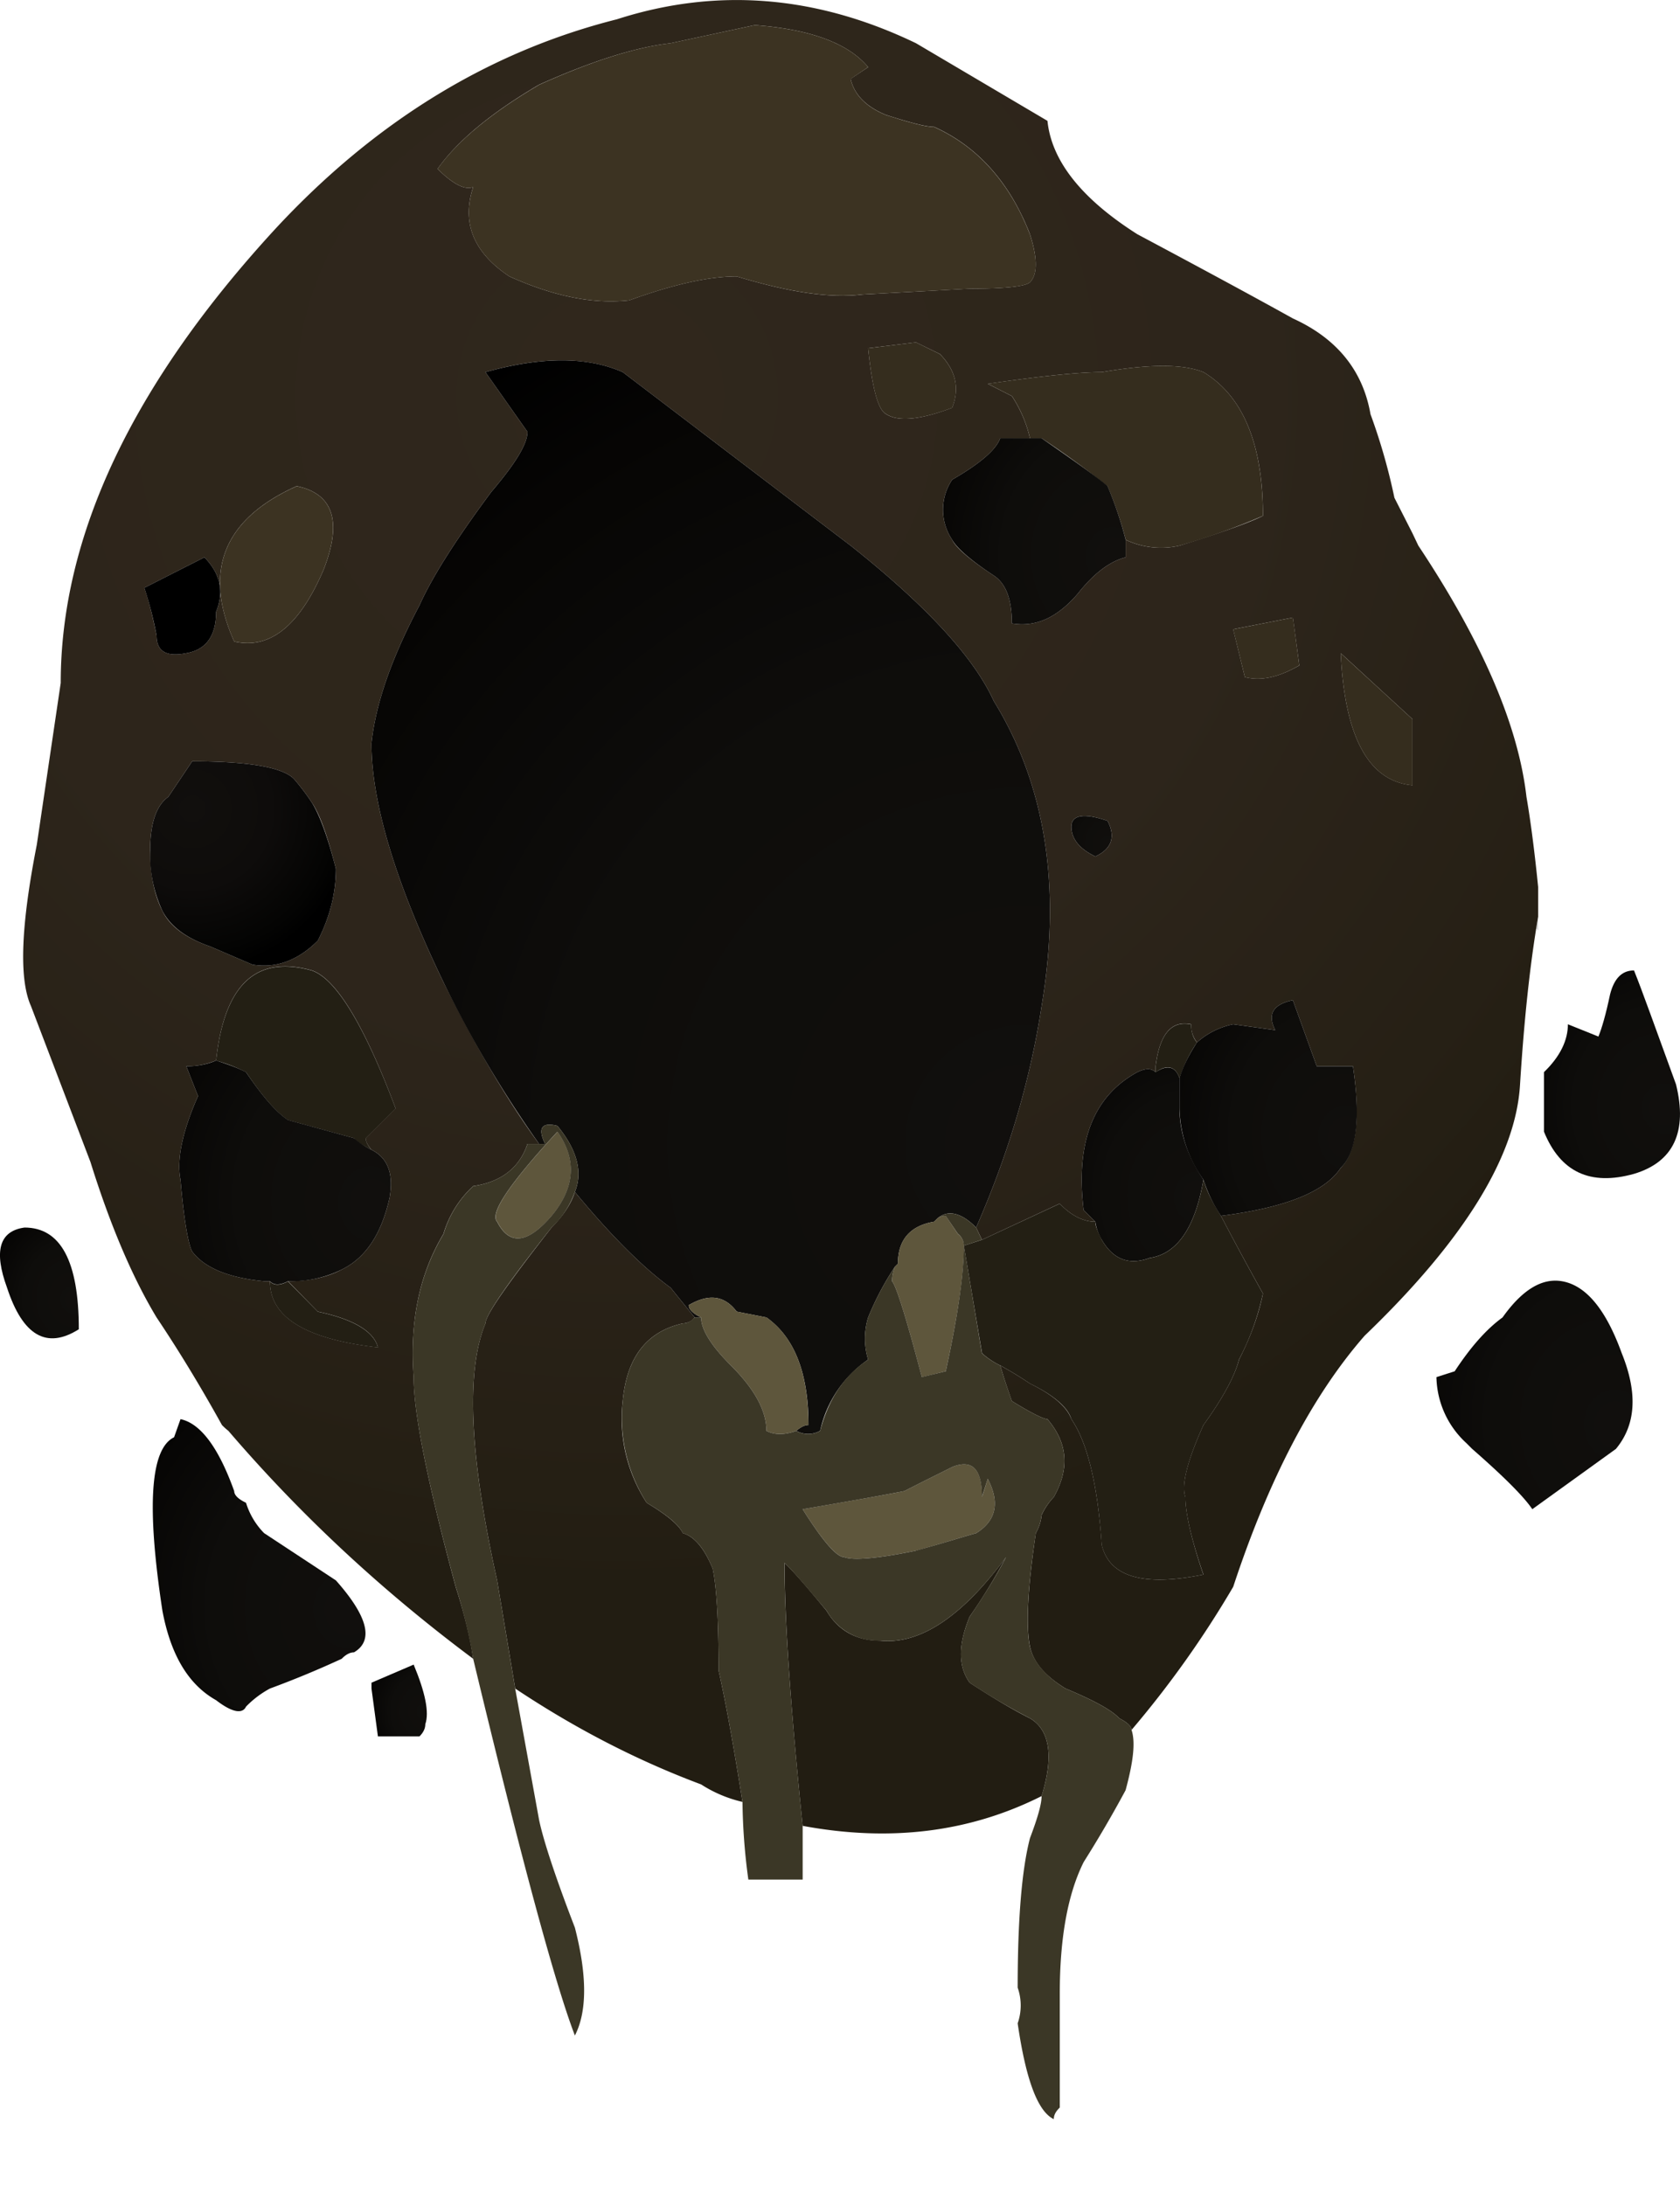 <svg xmlns="http://www.w3.org/2000/svg" viewBox="0 0 14.042 18.26"><defs><radialGradient id="c" gradientUnits="userSpaceOnUse" cy="5.75" cx="-2.1" gradientTransform="matrix(.8 0 0 .8 5.806 7.36)" r="9.926"><stop offset="0" stop-color="#30271c"/><stop offset=".541" stop-color="#2d251b"/><stop offset=".922" stop-color="#251f14"/><stop offset="1" stop-color="#221d12"/></radialGradient><radialGradient id="s" gradientUnits="userSpaceOnUse" cy="-1.8" cx="-6.65" gradientTransform="matrix(-.794 -.099 .112 -.893 -4.592 3.653)" r=".806"><stop offset="0" stop-color="#110f0d"/><stop offset=".506" stop-color="#0e0d0b"/><stop offset=".859" stop-color="#060504"/><stop offset="1"/></radialGradient><radialGradient id="e" gradientUnits="userSpaceOnUse" cy="2" cx="2" gradientTransform="matrix(-.793 -.102 .115 -.894 8.763 10.952)" r=".504"><stop offset="0" stop-color="#110f0d"/><stop offset=".506" stop-color="#0e0d0b"/><stop offset=".859" stop-color="#060504"/><stop offset="1"/></radialGradient><radialGradient id="f" gradientUnits="userSpaceOnUse" cy="-.95" cx="2.75" gradientTransform="matrix(-.794 -.098 .11 -.892 10.293 6.022)" r="1.536"><stop offset="0" stop-color="#110f0d"/><stop offset=".506" stop-color="#0e0d0b"/><stop offset=".859" stop-color="#060504"/><stop offset="1"/></radialGradient><radialGradient id="g" gradientUnits="userSpaceOnUse" cy="-.45" cx="4" gradientTransform="matrix(-.794 -.1 .113 -.895 12.232 6.998)" r="1.878"><stop offset="0" stop-color="#110f0d"/><stop offset=".506" stop-color="#0e0d0b"/><stop offset=".859" stop-color="#060504"/><stop offset="1"/></radialGradient><radialGradient id="h" gradientUnits="userSpaceOnUse" cy="-.5" cx="1.3" gradientTransform="matrix(.8 0 0 .8 5.806 7.36)" r="7.848"><stop offset="0" stop-color="#110f0d"/><stop offset=".506" stop-color="#0e0d0b"/><stop offset=".859" stop-color="#060504"/><stop offset="1"/></radialGradient><radialGradient id="r" gradientUnits="userSpaceOnUse" cy="-5.25" cx="-3.7" gradientTransform="matrix(-.795 -.093 .106 -.904 .458 -1.927)" r=".553"><stop offset="0" stop-color="#110f0d"/><stop offset=".506" stop-color="#0e0d0b"/><stop offset=".859" stop-color="#060504"/><stop offset="1"/></radialGradient><radialGradient id="q" gradientUnits="userSpaceOnUse" cy="-4.4" cx="-4.35" gradientTransform="matrix(-.794 -.096 .107 -.887 -.658 -.477)" r="2.267"><stop offset="0" stop-color="#110f0d"/><stop offset=".506" stop-color="#0e0d0b"/><stop offset=".859" stop-color="#060504"/><stop offset="1"/></radialGradient><radialGradient id="b" gradientUnits="userSpaceOnUse" cy="-2.35" cx=".35" r="6.21"><stop offset="0" stop-color="#fff" stop-opacity=".298"/><stop offset="1" stop-color="#fff" stop-opacity=".298"/></radialGradient><radialGradient id="d" gradientUnits="userSpaceOnUse" cy="4.4" cx="2.05" gradientTransform="matrix(-.794 -.099 .111 -.893 8.585 15.011)" r="1.814"><stop offset="0" stop-color="#110f0d"/><stop offset=".506" stop-color="#0e0d0b"/><stop offset=".859" stop-color="#060504"/><stop offset="1"/></radialGradient><radialGradient id="k" gradientUnits="userSpaceOnUse" cy="-2.35" cx=".35" r="6.21"><stop offset="0"/><stop offset="1"/></radialGradient><radialGradient id="l" gradientUnits="userSpaceOnUse" cy="-.2" cx="6.65" gradientTransform="matrix(-.794 -.096 .108 -.896 16.43 7.657)" r="1.473"><stop offset="0" stop-color="#110f0d"/><stop offset=".506" stop-color="#0e0d0b"/><stop offset=".859" stop-color="#060504"/><stop offset="1"/></radialGradient><radialGradient id="m" gradientUnits="userSpaceOnUse" cy="-2.85" cx="6.25" gradientTransform="matrix(-.794 -.099 .111 -.889 16.083 3.164)" r="2.104"><stop offset="0" stop-color="#110f0d"/><stop offset=".506" stop-color="#0e0d0b"/><stop offset=".859" stop-color="#060504"/><stop offset="1"/></radialGradient><radialGradient id="n" gradientUnits="userSpaceOnUse" cy="-17223" cx="15222" gradientTransform="matrix(-.795 -.091 .117 -.899 14119 -14085)" r=".767"><stop offset="0" stop-color="#110f0d"/><stop offset=".506" stop-color="#0e0d0b"/><stop offset=".859" stop-color="#060504"/><stop offset="1"/></radialGradient><radialGradient id="o" gradientUnits="userSpaceOnUse" cy="-1" cx="-4.15" gradientTransform="matrix(-.794 -.1 .112 -.889 -.696 5.256)" r="2.217"><stop offset="0" stop-color="#110f0d"/><stop offset=".506" stop-color="#0e0d0b"/><stop offset=".859" stop-color="#060504"/><stop offset="1"/></radialGradient><radialGradient id="p" gradientUnits="userSpaceOnUse" cy="2.3" cx="-5.65" gradientTransform="matrix(.8 0 0 .8 5.806 7.36)" r="1.356"><stop offset="0" stop-color="#110f0d"/><stop offset=".486" stop-color="#0e0c0b"/><stop offset=".878" stop-color="#040403"/><stop offset="1"/></radialGradient><clipPath id="a"><path d="M-6.007-9.69h12.5V1.56h-12.5V-9.69z"/></clipPath><clipPath id="i"><path d="M5.367 2.401c.586-.109 1.117-.043 1.598.199a.964.964 0 00-.078-.281c-.055-.211-.082-.547-.082-1a.36.36 0 000-.238c-.133.133-.414.226-.84.277l-.039-.16c-.106-.051-.215-.023-.321.082a4.599 4.599 0 01-.32.281c-.265.16-.707.305-1.32.438l.082-.879c.027-.238.012-.613-.043-1.121-.133.133-.238.453-.316.961-.028.187-.188.574-.481 1.16-.137.371-.269.668-.402.879.027.027.039.054.039.082.027.078 0 .211-.078.398l-.282-.121v-.039a.601.601 0 01-.199.199c.027.028.055.043.082.043.133.078.094.239-.121.481l-.48.316a.498.498 0 00-.121.203 2.076 2.076 0 00-.118.481 10.078 10.078 0 011.637-1.524c.32-1.332.547-2.172.68-2.519.082.16.082.402 0 .722a5.483 5.483 0 00-.239.719l-.16.879c.399-.266.813-.48 1.243-.641a.87.87 0 01.277-.117c0-.16.015-.336.039-.519h.363v.359zM7.086.518v.762c0 .375.051.668.16.879.133.215.227.375.281.48.051.188.067.321.039.403.211.238.438.558.68.957.238.722.531 1.281.879 1.679.668.641 1.016 1.204 1.039 1.68.027.43.066.801.121 1.121v-.078c.082-.668 0-1.535-.238-2.601a1.361 1.361 0 01-.32-.36l-.122-.039c0-.16.067-.309.2-.441-.184-.321-.575-.828-1.16-1.52-.133-.105-.239-.32-.321-.64-.078-.321-.238-.735-.48-1.239A20.008 20.008 0 017.605.518C7.473.175 7.301.159 7.086.479v.039z"/></clipPath><mask id="j"><g clip-path="url(#a)"><path d="M-6.007-9.69h12.5V1.56h-12.5V-9.69z" fill="url(#b)"/></g></mask></defs><path d="M6.887 12.721c.051.051.051.161 0 .321-.133.343-.348.586-.641.718-.055 0-.16.028-.32.079-.133.054-.215.136-.238.242l.117.078c-.133.16-.387.254-.758.281l-.563-.121c-.238-.027-.531-.121-.879-.277-.32-.188-.546-.375-.679-.563.105-.105.187-.144.238-.121-.078-.238 0-.437.242-.598.293-.132.559-.187.801-.16.293.106.531.16.719.16.347-.105.625-.148.84-.121l.718.039c.243 0 .375.016.403.043zm3.398-4.242c-.055-.32-.094-.691-.121-1.121-.027-.476-.371-1.039-1.039-1.68-.348-.398-.641-.957-.879-1.679a6.71 6.71 0 00-.68-.957c0 .023-.027.05-.082.078-.05.055-.172.121-.359.199-.133.082-.215.172-.238.281-.028.133-.016.387.039.758a.305.305 0 01.039.121.45.45 0 00.082.121c.105.188.094.36-.043.52-.024 0-.106.039-.238.121-.028.078-.055.16-.078.238.05-.027.117-.066.199-.121.16-.078.25-.16.277-.238.109-.16.176-.442.203-.84.051-.215.278-.281.68-.199-.082.238-.121.414-.121.519-.028.078.012.239.121.481.133.183.211.332.238.437.082.16.133.309.16.442-.133.238-.226.414-.281.519.43.055.695.16.801.321.105.105.133.332.082.679h-.242l-.16.442c-.133-.028-.172-.094-.118-.2l-.281.039a.52.52 0 01-.242-.121.179.179 0 00-.039.121c-.133.028-.211-.066-.238-.281V7.44c-.028.027-.067.027-.122 0-.293-.16-.414-.465-.359-.922l.078-.078c-.078 0-.16.039-.238.121l-.52-.242-.039.082c.211.481.36.973.438 1.481.133.796.027 1.476-.32 2.039-.133.293-.454.64-.957 1.039l-1.524 1.16c-.238.105-.547.105-.918 0l.281-.399c0-.082-.082-.214-.242-.402-.238-.32-.398-.574-.48-.758-.184-.347-.293-.656-.321-.922 0-.398.161-.933.481-1.597.215-.43.426-.789.64-1.082h-.078c-.054-.16-.175-.254-.363-.282a.702.702 0 01-.199-.32c-.16-.266-.227-.586-.199-.957 0-.242.093-.707.281-1.402.051-.16.094-.321.117-.481-.598.446-1.144.949-1.637 1.524a.37.37 0 00-.043.039c-.132.238-.277.48-.437.719-.16.265-.309.613-.442 1.039L.207 7.882c-.082.183-.066.543.039 1.078l.16 1.082c0 .984.481 2 1.438 3.039.668.719 1.429 1.183 2.281 1.398.668.215 1.336.16 2-.16l.879-.519c.027-.266.226-.52.601-.758.454-.242.801-.43 1.04-.563.293-.133.468-.347.519-.64a4 4 0 00.16-.559l.121-.238.039-.082c.426-.641.668-1.2.723-1.68.023-.133.051-.332.078-.602v-.199zm-3.398 3.199h-.199c-.028-.078-.137-.171-.321-.277a.36.36 0 010-.402c.024-.051.117-.133.278-.239.082-.054.121-.16.121-.32.16-.027.304.039.441.199.105.133.211.215.32.243v.117a.551.551 0 01.36-.039c.265.082.453.148.558.199 0 .48-.133.801-.398.961-.137.055-.359.055-.68 0-.16 0-.414-.028-.762-.078l.161-.082a.865.865 0 00.121-.282zm1.801-1.519l-.043.32-.399-.078.078-.32c.11-.028.227 0 .364.078zM5.805 12.28c.027-.266.066-.414.121-.441.078-.051.226-.039.441.043.051.132.024.25-.082.359l-.16.078-.32-.039zm1.519-3.398c.11.05.137.132.082.238-.16.055-.242.039-.242-.039 0-.082.055-.149.16-.199zm2.121.476V9.8l-.48.441c.027-.563.187-.856.48-.883zm-4.48-6.797a.87.87 0 00-.277.117c-.43.161-.844.375-1.243.641l-.121.723c-.183.824-.211 1.398-.078 1.718 0 .055.149.266.442.641.078.078.132.16.156.238.242-.293.457-.507.64-.64l.161-.199a.102.102 0 00-.079-.04c-.242-.054-.375-.226-.402-.519a1.03 1.03 0 01.16-.68c.137-.082.215-.148.242-.203.079-.023.145-.105.2-.238.027-.133.039-.36.039-.68.054-.242.105-.535.16-.879zm2 .039c-.481-.242-1.012-.308-1.598-.199-.082.797-.121 1.387-.121 1.758.055-.051.149-.16.281-.32.078-.133.2-.2.36-.2.265-.027.547.161.84.559a3.803 3.803 0 00-.243-.398c-.078-.188-.078-.333 0-.442.161-.105.293-.183.403-.238.133-.078.16-.254.078-.52zm-5.598 8.282l-.402-.204c.027-.078.055-.183.082-.32 0-.105.066-.144.199-.117.133.023.199.117.199.277.055.137.028.254-.078.364zm-.363-1.961c0-.161.027-.293.082-.403.051-.105.16-.183.32-.238l.282-.121c.156-.027.304.027.437.16.082.16.121.32.121.481-.055.214-.105.359-.16.441a1.52 1.52 0 01-.121.16c-.078.078-.305.117-.68.117l-.16-.238c-.078-.055-.121-.172-.121-.359zm.801-2.879c0-.242.242-.387.722-.442-.027.106-.16.188-.402.239l-.199.203c.133 0 .254.023.359.078.16.078.266.238.32.48.028.16-.011.266-.121.321-.023.027-.039.054-.039.078l.2.199c-.211.562-.399.867-.559.922-.375.105-.586-.094-.641-.602a.507.507 0 00-.199-.039l.078-.199c-.105-.238-.144-.426-.117-.559.023-.269.051-.429.078-.48.082-.109.242-.176.481-.199h.039zm.359 4.758c.125.32.066.507-.18.558-.488-.219-.629-.566-.418-1.039.239-.055.438.106.598.481z" fill-rule="evenodd" fill="url(#c)" transform="matrix(1.25 0 0 -1.25 0 18.26)"/><path d="M8.609 2.359c-.035.034-.2.054-.504.054l-.898.048c-.268.034-.616-.02-1.05-.151-.235 0-.532.068-.898.2-.303.034-.635-.035-1.002-.2-.302-.201-.4-.45-.302-.747-.064.028-.166-.02-.298-.152.167-.235.45-.468.85-.703.434-.195.8-.313 1.098-.347L6.309.21c.463.034.781.151.947.351L7.11.66c.029.132.131.235.297.302.2.064.332.099.4.099.367.165.635.469.802.898.064.2.064.337 0 .4zM2.705 4.76c-.2.469-.449.67-.748.601-.263-.591-.087-1.025.523-1.298.307.063.381.297.225.697z" fill-rule="evenodd" fill="#3c3322"/><path d="M9.409 4.511a3.161 3.161 0 00-.152-.448 7.756 7.756 0 00-.55-.4h-.098a1.08 1.08 0 00-.151-.353l-.202-.103c.435-.062.753-.097.953-.097.401-.069.679-.069.85 0 .331.2.497.601.497 1.201a5.716 5.716 0 01-.697.249.689.689 0 01-.45-.049zm1.451 1.05c-.171.098-.318.133-.455.098l-.098-.4.5-.098.053.4zM7.256 2.91l.4-.049.2.098c.133.136.167.284.103.449-.269.102-.454.117-.551.053-.07-.033-.118-.218-.152-.551zm4.55 3.653c-.366-.034-.566-.4-.6-1.104l.6.551v.552z" fill-rule="evenodd" fill="#352d1e"/><path d="M7.527 10.999v-.117c-.109-.028-.215-.11-.32-.243-.137-.16-.281-.226-.441-.199 0 .16-.039.266-.121.32-.161.106-.25.188-.278.239a.36.36 0 000 .402c.184.106.293.199.321.277h.277c.265-.183.414-.293.441-.32a2.53 2.53 0 00.121-.359z" fill-rule="evenodd" fill="url(#d)" transform="matrix(1.25 0 0 -1.25 0 18.26)"/><path d="M7.324 8.882c-.105.05-.16.117-.16.199 0 .078.082.094.242.039.055-.106.028-.188-.082-.238z" fill-rule="evenodd" fill="url(#e)" transform="matrix(1.25 0 0 -1.25 0 18.26)"/><path d="M8.047 6.721c-.055-.32-.176-.496-.359-.523-.137-.051-.243-.012-.321.121a.33.33 0 00-.043.121l-.078.078c-.055.457.066.762.359.922.055.027.094.027.122 0 .078.051.132.039.16-.039v-.203c0-.156.051-.316.16-.477z" fill-rule="evenodd" fill="url(#f)" transform="matrix(1.25 0 0 -1.25 0 18.26)"/><path d="M8.36 11.411a.627.627 0 01-.152-.102l-.152-.899.152-.049.65-.302c.097.102.2.151.297.151 0 .034.02.083.054.151.097.167.23.215.401.152.229-.034.38-.254.449-.654.029.102.082.2.146.302.069.132.185.352.351.649a2.164 2.164 0 01-.2.552c-.033.132-.131.318-.297.547-.136.302-.186.504-.151.601 0 .131.048.351.15.649-.502.102-.785.02-.85-.249-.033-.497-.117-.85-.253-1.05-.029-.097-.146-.2-.346-.297a3.042 3.042 0 00-.249-.152zM9.859 9.01c-.035-.098-.103-.118-.2-.049v-.049c.033-.268.131-.386.297-.351 0 .068.019.116.049.151a1.17 1.17 0 00-.146.298zm-8.053-.146c.069-.635.333-.884.801-.753.2.069.435.45.7 1.153l-.25.248c0 .03.02.064.048.098-.063-.034-.116-.063-.146-.098l-.552-.151c-.102-.069-.215-.2-.35-.4a1.273 1.273 0 00-.25-.097zm.45 1.845c.034.035.083.035.151 0l.25.253c.302.064.468.167.502.299-.6-.069-.903-.25-.903-.552z" fill-rule="evenodd" fill="#231f14"/><path d="M8.164 6.479a.959.959 0 00-.117.242.846.846 0 00-.16.477v.203c.023.078.066.16.117.238a.52.52 0 00.242.121l.281-.039c-.054.106-.015.172.118.2l.16-.442h.242c.051-.347.027-.574-.082-.679-.106-.161-.371-.266-.801-.321z" fill-rule="evenodd" fill="url(#g)" transform="matrix(1.25 0 0 -1.25 0 18.26)"/><path d="M3.844 6.639c.054.133.015.282-.117.442-.106.027-.133-.016-.082-.121h-.04a7.622 7.622 0 00-.64 1.082c-.32.664-.481 1.199-.481 1.597.028.266.137.575.321.922.082.184.242.438.48.758.16.188.242.32.242.402l-.281.399c.375.105.68.105.918 0l1.524-1.16c.503-.399.824-.746.957-1.039.347-.563.453-1.243.32-2.039-.078-.508-.227-1-.438-1.481-.101.102-.191.121-.261.059l-.02-.02c-.16-.027-.242-.121-.242-.281l-.02-.02a1.952 1.952 0 01-.179-.339.482.482 0 010-.282.777.777 0 01-.321-.476.163.163 0 00-.16 0c.028.023.055.039.082.039 0 .347-.094.586-.281.719l-.199.039c-.082.109-.188.121-.321.043 0-.028.028-.055.083-.082h-.043l-.161.199c-.183.133-.398.347-.64.64z" fill-rule="evenodd" fill="url(#h)" transform="matrix(1.25 0 0 -1.25 0 18.26)"/><g clip-path="url(#i)" transform="matrix(1.25 0 0 -1.25 0 18.26)"><g mask="url(#j)" transform="matrix(.8 0 0 .8 5.806 7.36)"><path d="M5.367 2.401c.586-.109 1.117-.043 1.598.199a.964.964 0 00-.078-.281c-.055-.211-.082-.547-.082-1a.36.36 0 000-.238c-.133.133-.414.226-.84.277l-.039-.16c-.106-.051-.215-.023-.321.082a4.599 4.599 0 01-.32.281c-.265.16-.707.305-1.32.438l.082-.879c.027-.238.012-.613-.043-1.121-.133.133-.238.453-.316.961-.028.187-.188.574-.481 1.16-.137.371-.269.668-.402.879.027.027.039.054.039.082.027.078 0 .211-.078.398l-.282-.121v-.039a.601.601 0 01-.199.199c.027.028.055.043.082.043.133.078.094.239-.121.481l-.48.316a.498.498 0 00-.121.203 2.076 2.076 0 00-.118.481 10.078 10.078 0 011.637-1.524c.32-1.332.547-2.172.68-2.519.082.16.082.402 0 .722a5.483 5.483 0 00-.239.719l-.16.879c.399-.266.813-.48 1.243-.641a.87.87 0 01.277-.117c0-.16.015-.336.039-.519h.363v.359zM7.086.518v.762c0 .375.051.668.16.879.133.215.227.375.281.48.051.188.067.321.039.403.211.238.438.558.68.957.238.722.531 1.281.879 1.679.668.641 1.016 1.204 1.039 1.68.027.43.066.801.121 1.121v-.078c.082-.668 0-1.535-.238-2.601a1.361 1.361 0 01-.32-.36l-.122-.039c0-.16.067-.309.2-.441-.184-.321-.575-.828-1.16-1.52-.133-.105-.239-.32-.321-.64-.078-.321-.238-.735-.48-1.239A20.008 20.008 0 017.605.518C7.473.175 7.301.159 7.086.479v.039z" fill-rule="evenodd" fill="url(#k)"/></g></g><path d="M10.926 8.12c.054-.133.144-.387.281-.762.078-.316-.016-.519-.281-.598-.293-.082-.492.012-.602.282v.398c.11.106.16.215.16.32l.204-.082c.023.055.05.149.078.282.027.105.078.16.16.16z" fill-rule="evenodd" fill="url(#l)" transform="matrix(1.25 0 0 -1.25 0 18.26)"/><path d="M9.805 4.96a.613.613 0 00-.2.441l.122.039c.105.16.211.281.32.36.133.187.265.265.398.242.16-.028.293-.188.399-.481.109-.269.094-.48-.039-.64l-.559-.403c-.055.082-.187.215-.402.403l-.039.039z" fill-rule="evenodd" fill="url(#m)" transform="matrix(1.25 0 0 -1.25 0 18.26)"/><path d="M7.832 10.185c.02-.019.05-.024.073-.024l.102.152a.124.124 0 01.05.097c0 .235-.05.581-.152 1.05l-.2.049c-.131-.499-.215-.766-.249-.801 0-.044.01-.088.024-.122l.025-.025c0-.2.102-.317.302-.351l.025-.025zm-1.972.825c-.069-.034-.104-.067-.104-.102.166-.098.299-.083.401.053l.25.049c.233.166.35.465.35.899-.033 0-.067.02-.102.049-.098.035-.18.035-.249 0 0-.167-.097-.347-.297-.547-.167-.166-.249-.302-.249-.401zm1.796 1.949c-.332.069-.532.082-.6.054-.063 0-.181-.137-.347-.4.401-.07.679-.118.85-.152.2-.102.331-.166.4-.201.166-.067.249.015.249.25l.048-.151c.104.2.069.351-.097.454-.103.028-.269.082-.503.146zM4.66 9.458c.165.235.146.468-.049.703-.201.234-.353.249-.455.049-.064-.069.102-.318.504-.752z" fill-rule="evenodd" fill="#5e563c"/><path d="M4.306 14.111l.2 1.099c.035.166.133.469.299.899.103.4.103.702 0 .902-.166-.433-.45-1.483-.85-3.148a4.384 4.384 0 00-.146-.602c-.235-.868-.352-1.45-.352-1.752-.035-.464.05-.864.25-1.196a.877.877 0 01.248-.4c.235-.036.386-.153.454-.353h.147c-.063-.131-.03-.185.103-.151.165.2.214.386.146.552a.753.753 0 01-.195.298c-.371.469-.552.732-.552.801-.167.4-.132 1.117.097 2.147l.151.904zm5.152.347c.034.102.014.268-.05.503a9.893 9.893 0 01-.35.6c-.132.264-.2.63-.2 1.099v.953c-.034.033-.05.063-.05.097-.135-.064-.234-.333-.302-.801a.45.45 0 000-.298c0-.566.034-.986.103-1.25.063-.166.097-.283.097-.351.103-.332.069-.552-.097-.65a5.27 5.27 0 01-.504-.297c-.098-.137-.098-.318 0-.553.137-.2.235-.365.304-.497-.367.497-.719.732-1.05.698a.49.49 0 01-.45-.25c-.17-.2-.283-.336-.352-.4 0 .464.05 1.202.152 2.198v.449h-.454a5.08 5.08 0 01-.049-.65c-.069-.43-.132-.795-.2-1.098 0-.4-.015-.684-.049-.85-.068-.166-.15-.269-.25-.297-.033-.07-.13-.152-.302-.254a1.316 1.316 0 01-.2-.85c.034-.366.2-.581.502-.649.035 0 .064-.015.1-.05h.053c0 .099.082.235.249.401.2.2.297.38.297.547.069.035.151.035.249 0a.204.204 0 00.2 0c.069-.264.201-.464.401-.595a.603.603 0 010-.353 2.44 2.44 0 01.224-.424.332.332 0 00-.024.122c.034.035.118.302.249.8l.2-.048c.102-.469.151-.815.151-1.05a.124.124 0 00-.049-.098l-.102-.15c-.024 0-.054.004-.073.023.088-.077.2-.054.327.074l.048.102-.15.049.15.899a.627.627 0 00.153.102c.029.098.063.2.098.298.164.102.267.151.297.151.171.2.185.415.054.65a.562.562 0 00-.103.151.381.381 0 01-.048.151c-.07.464-.084.782-.05.948.03.131.132.249.298.351.234.098.386.18.449.249.069.035.103.069.103.097zm-1.802-1.5c.234-.063.4-.117.503-.145.166-.103.201-.254.097-.454l-.049.151c0-.235-.082-.317-.248-.25-.069.035-.2.099-.4.201-.172.034-.449.083-.85.152.166.263.283.4.347.4.068.028.268.015.6-.054zm-2.997-3.5c-.402.435-.568.683-.504.752.102.2.254.185.455-.049.195-.235.214-.468.049-.703z" fill-rule="evenodd" fill="#3b3726"/><path d="M1.367 10.882c.106-.11.133-.227.078-.364 0-.16-.066-.254-.199-.277-.133-.027-.199.012-.199.117a2.445 2.445 0 01-.082.32l.402.204z" fill-rule="evenodd" fill="url(#n)" transform="matrix(1.25 0 0 -1.25 0 18.26)"/><path d="M1.926 6.042c-.055-.028-.094-.028-.121 0h-.039c-.239.023-.399.09-.481.199-.027.051-.055.211-.078.48-.027.133.012.321.117.559l-.078.199c.078 0 .149.016.199.039.082-.027.149-.051.2-.078.109-.16.199-.265.281-.32l.441-.121a.546.546 0 01.117-.078c.11-.055.149-.161.121-.321-.054-.242-.16-.402-.32-.48a.764.764 0 00-.359-.078z" fill-rule="evenodd" fill="url(#o)" transform="matrix(1.25 0 0 -1.25 0 18.26)"/><path d="M1.004 8.921c0 .187.043.304.121.359l.16.238c.375 0 .602-.039.68-.117a1.52 1.52 0 00.121-.16c.051-.082.105-.227.16-.441 0-.161-.039-.321-.121-.481-.133-.133-.281-.187-.437-.16l-.282.121c-.16.055-.265.133-.32.238a.888.888 0 00-.082.403z" fill-rule="evenodd" fill="url(#p)" transform="matrix(1.25 0 0 -1.25 0 18.26)"/><path d="M1.645 4.561a.498.498 0 01.121-.203l.48-.316c.215-.242.254-.403.121-.481-.027 0-.055-.015-.082-.043a6.495 6.495 0 00-.48-.199.654.654 0 01-.16-.121c-.024-.051-.094-.039-.2.043-.187.105-.304.305-.359.598-.106.695-.082 1.082.078 1.16l.043.121c.133-.028.254-.188.359-.481 0-.027.028-.054.079-.078z" fill-rule="evenodd" fill="url(#q)" transform="matrix(1.25 0 0 -1.25 0 18.26)"/><path d="M2.484 3.319v.039l.282.121c.078-.187.105-.32.078-.398 0-.028-.012-.055-.039-.082h-.278l-.043.32z" fill-rule="evenodd" fill="url(#r)" transform="matrix(1.25 0 0 -1.25 0 18.26)"/><path d="M.047 5.999c-.09.246-.051.379.117.402.242 0 .363-.226.363-.68-.215-.136-.375-.043-.48.278z" fill-rule="evenodd" fill="url(#s)" transform="matrix(1.25 0 0 -1.25 0 18.26)"/></svg>